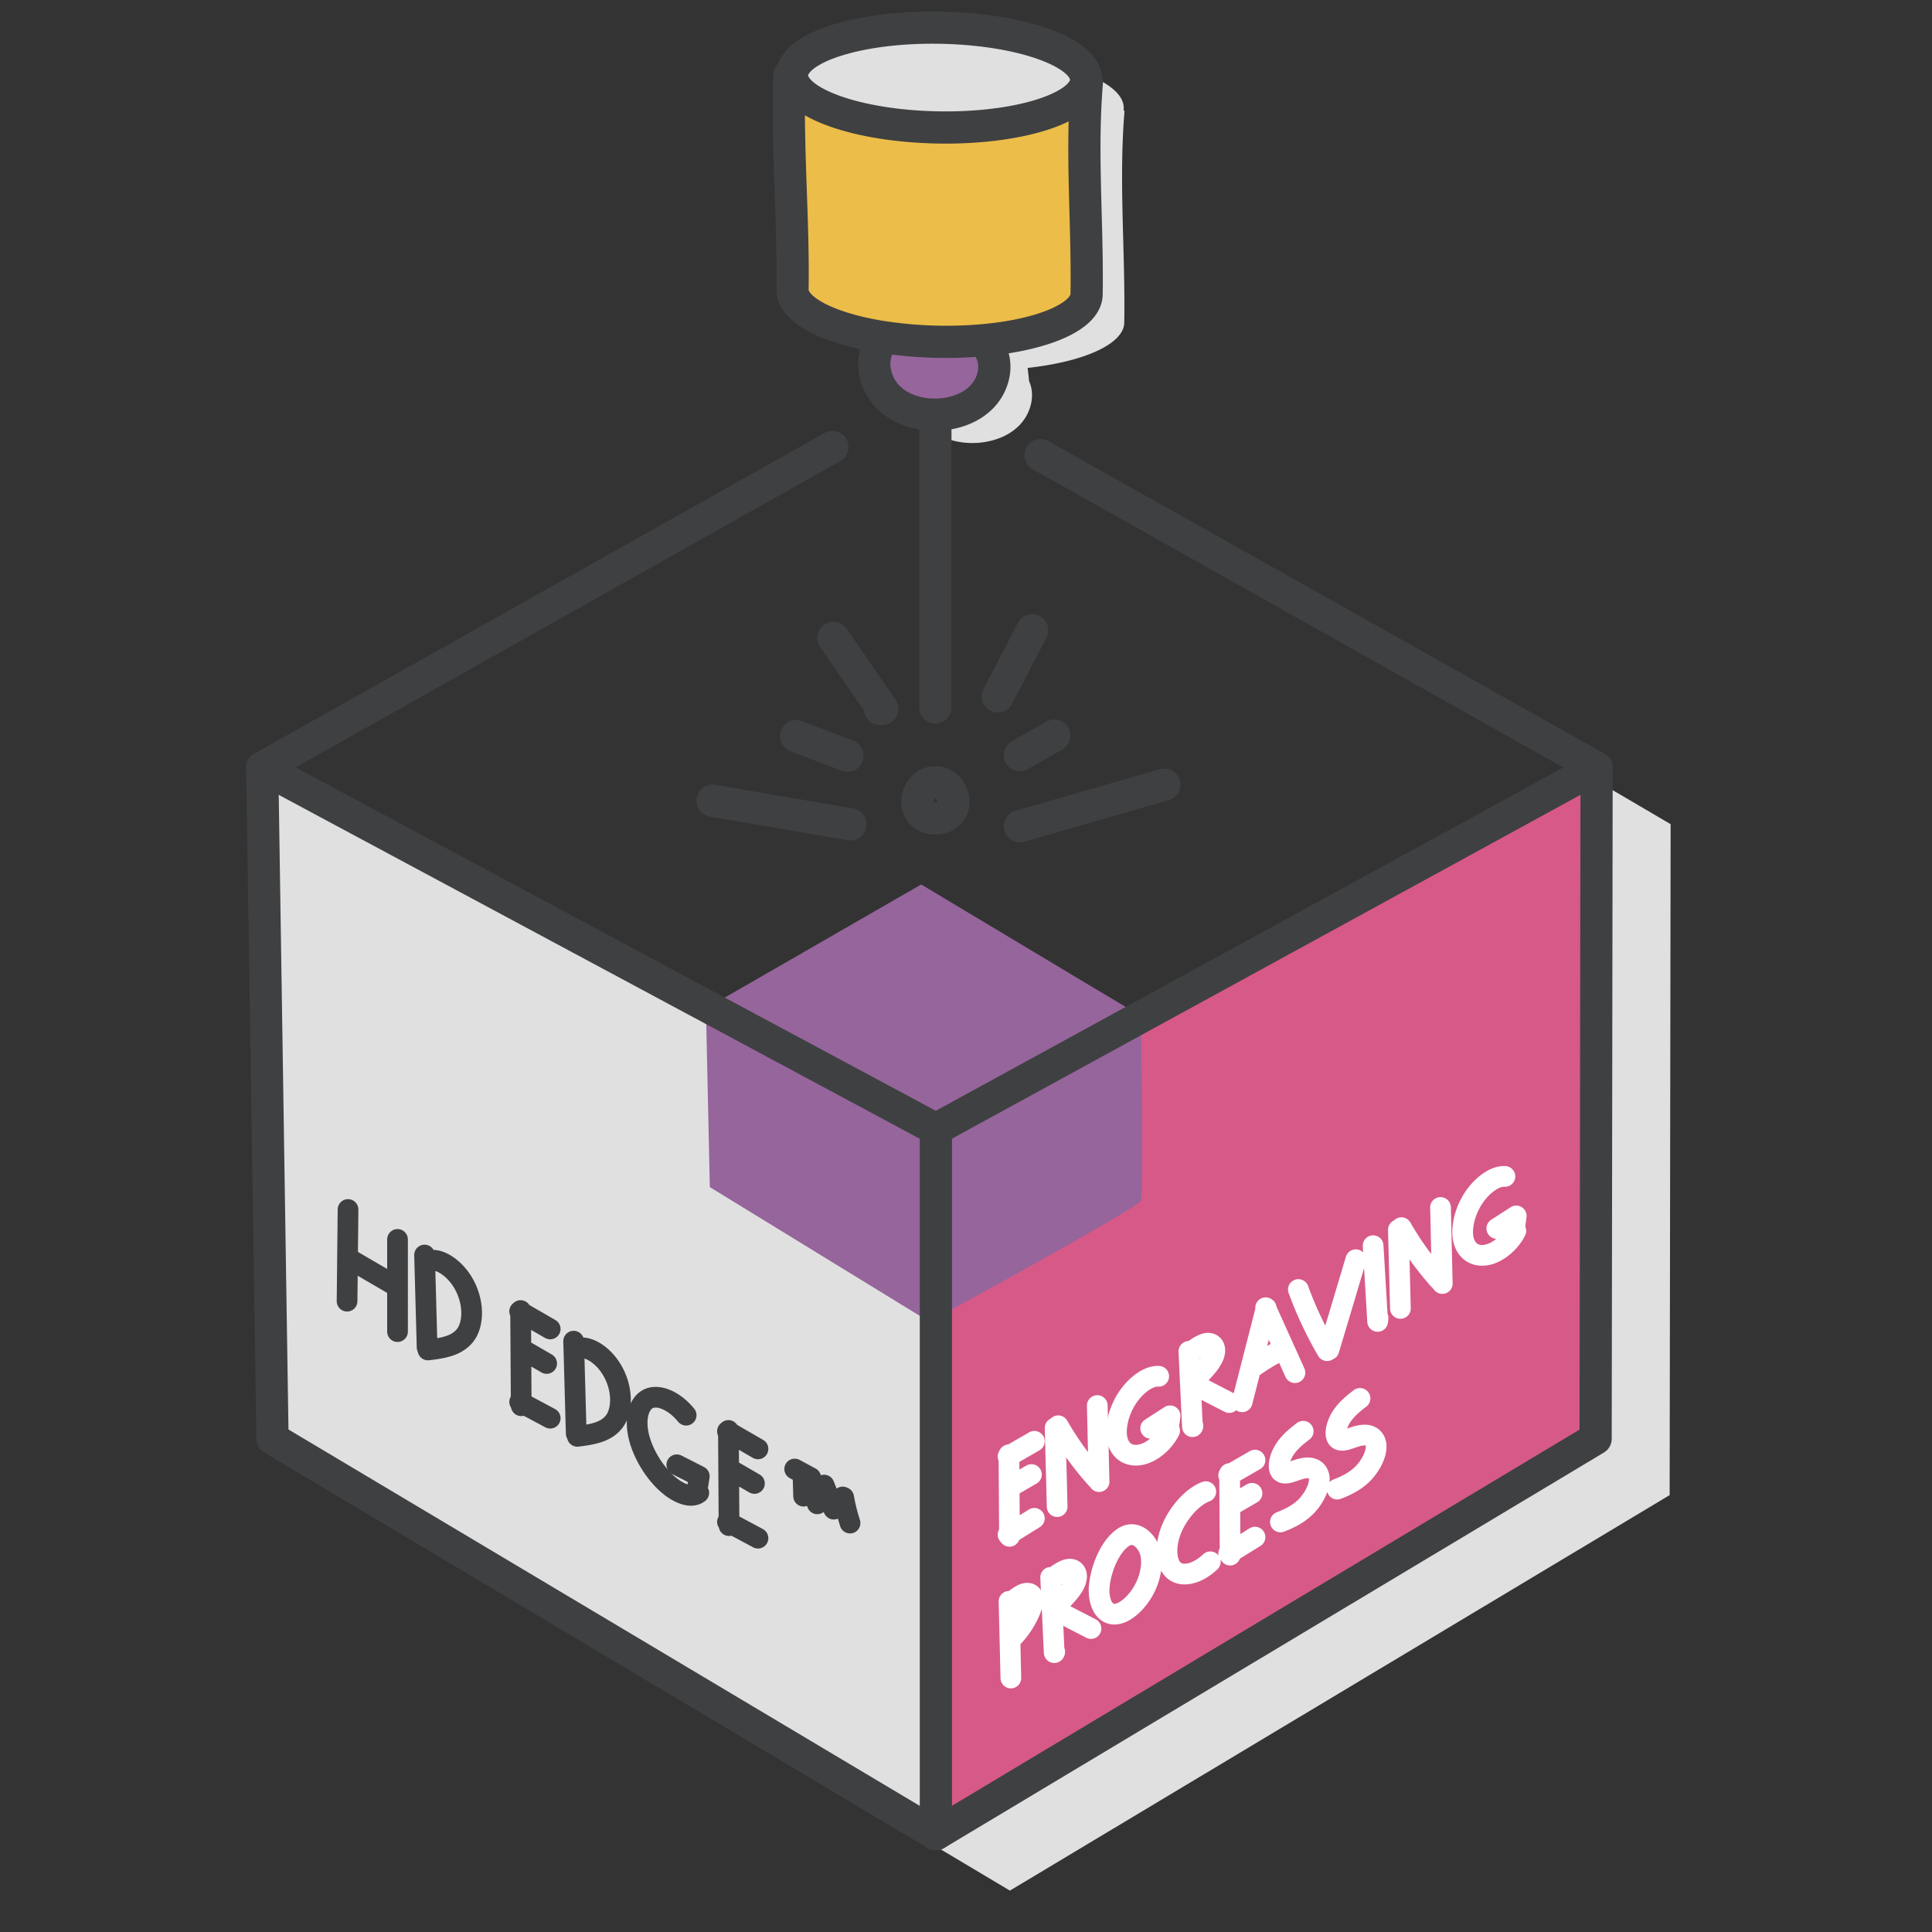 <svg xmlns="http://www.w3.org/2000/svg" fill="none" height="120" width="120"><rect width="100%" height="100%" fill="#333333" stroke="none"/><path fill="#E0E0E0" d="M69.847 6.875h-.06c.005-.05.01-.099.01-.153.017-.817-.904-1.568-2.41-2.149.043.132.076.263.076.395 0 .055-.006.104-.011.153h.06c-.367 4.418.055 8.73-.016 13.164-.022 1.332-2.516 2.428-6.001 2.812l.093.828c.389.887.098 1.984-.565 2.69-.663.713-1.644 1.064-2.614 1.135a4.837 4.837 0 0 1-1.458-.12c.148.3.334.575.57.81.828.823 2.06 1.146 3.223 1.064.97-.071 1.95-.422 2.614-1.135.663-.707.959-1.803.564-2.69l-.093-.828c3.486-.378 5.98-1.48 6.001-2.812.072-4.433-.35-8.747.017-13.164zM99.096 48.45l-.06 40.913-40.984 24.564-36.538-21.786.01.724 41.203 24.564 40.978-24.564.061-41.674-4.67-2.74z"></path><path fill="#E0E0E0" d="M58.129 70.131v43.795L16.926 89.363l-.64-41.68 41.843 22.448z"></path><path fill="#D75988" d="m99.167 47.683-.06 41.68-40.978 24.563V70.131l41.038-22.448z"></path><path style="mix-blend-mode:multiply" fill="#95659B" d="m57.22 54.934-13.372 7.7.24 11.098 13.636 8.363s13-7.086 13.148-7.52c.148-.432 0-11.459 0-11.459l-13.657-8.182h.005z"></path><path stroke-linejoin="round" stroke-linecap="round" stroke-width="2" stroke="#3F4042" d="m64.624 28.27 34.543 19.413-.06 41.68-40.978 24.563-41.203-24.564-.64-41.68 35.42-19.915"></path><path stroke-linejoin="round" stroke-linecap="round" stroke-width="2" stroke="#3F4042" d="M58.129 113.926V70.131L16.285 47.683M58.129 70.131l41.038-22.448M63.348 51.322l8.977-2.587M63.348 46.905l2.132-1.217M61.978 43.255l2.132-4.11M54.65 44.028h.153l-3.041-4.412M52.639 46.943l-3.196-1.222M52.825 51.202l-8.571-1.47M57.9 48.599c-.762.137-1.19 1.172-.74 1.803.45.63 1.573.57 1.945-.11.373-.68-.164-1.66-.937-1.71"></path><path stroke-linejoin="round" stroke-linecap="round" stroke-width="1.286" stroke="#3F4042" d="m21.617 75.124-.06 5.695M24.691 76.982v5.727M21.72 78.204c1.097.636 1.585.926 2.68 1.562M26.37 77.952c.054 1.913.103 3.82.158 5.733M26.62 78.314c.598-.203 1.53.373 2.1 1.283.761 1.222.712 2.652.175 3.337-.537.685-1.442.811-2.313.915M35.63 83.301l.16 5.733M35.905 83.756c.587-.197 1.507.367 2.066 1.266.751 1.2.702 2.614.17 3.288-.531.674-1.42.795-2.28.905M32.336 81.4c.01 1.973.027 3.946.038 5.913M32.277 81.45l1.897 1.095M32.496 83.844l1.458.844M32.277 87.072l1.897 1.014M45.244 88.848l.038 5.913M45.184 88.897l1.896 1.096M45.402 91.297l1.458.844M45.184 94.525l1.896 1.014M42.618 87.9c-.735-.904-1.727-1.321-2.346-1.02-.62.302-.85 1.26-.597 2.33.252 1.068.948 2.214 1.759 2.943.69.619 1.513.942 1.968.57"></path><path stroke-linejoin="round" stroke-linecap="round" stroke-width="1.286" stroke="#3F4042" d="m42.037 90.98 1.398.712c-.044.269-.083.538-.126.806M49.875 91.55l.038 1.38v-.038M49.36 91.243l.997.537M51.156 92.251l-.394 1.156s.016-.016.027-.022M51.184 92.24l.586 1.469M51.787 93.736c.165-.28.345-.531.554-.756M52.402 93.007c.088.521.225 1.058.395 1.595"></path><path stroke-linejoin="round" stroke-linecap="round" stroke-width="1.286" stroke="#fff" d="m62.668 90.36.033 5.064M62.613 90.464l1.633-.942M62.805 92.317c.422-.241.838-.482 1.26-.73M62.613 95.32l1.633-1.014M71.97 85.483c-.631-.05-1.486.58-2.023 1.457-.537.877-.734 1.93-.515 2.61.219.679.816.964 1.518.783.597-.153 1.304-.696 1.699-1.469"></path><path stroke-linejoin="round" stroke-linecap="round" stroke-width="1.286" stroke="#fff" d="m71.47 88.716 1.206-.778c-.038.274-.07.548-.11.822M93.473 73.07c-.63-.05-1.485.58-2.022 1.457-.537.877-.735 1.93-.515 2.609.219.68.816.964 1.518.783.597-.153 1.304-.696 1.699-1.468"></path><path stroke-linejoin="round" stroke-linecap="round" stroke-width="1.286" stroke="#fff" d="m92.97 76.303 1.206-.779c-.038.274-.07.549-.11.823M65.535 88.694c.044 1.628.088 3.256.126 4.883M68.154 87.302l.11 4.724M65.727 88.557a19.32 19.32 0 0 0 2.384 3.294M86.856 76.385l.126 4.883M89.473 74.998c.038 1.573.07 3.151.11 4.724M87.045 76.253a19.321 19.321 0 0 0 2.384 3.294M73.844 83.937c.071 1.556.148 3.113.219 4.67.01.032.055-.066.022-.05M73.965 83.986c.323-.24.657-.487.964-.548.307-.06.576.143.516.543-.05.362-.33.734-.592 1.03-.263.296-.56.587-.73.954l2.226 1.15M77.154 87.066l1.491-5.82M78.611 81.224l1.82 4.034M77.81 84.929c.505-.362 1.02-.68 1.53-.943M80.644 80.095a23.744 23.744 0 0 0 1.787 3.798M82.541 83.833l1.672-5.59M85.287 77.372l.28 4.702a2.84 2.84 0 0 0 .027-.214M76.373 91.527l.033 5.064M76.316 91.632l1.634-.943M76.504 93.483l1.26-.729M76.316 96.487c.543-.34 1.091-.674 1.634-1.014M65.258 97.972c.071 1.556.148 3.113.219 4.669.011.033.055-.066.022-.049M65.379 98.022c.323-.241.658-.488.965-.548.306-.06.575.142.515.542-.05.362-.33.735-.592 1.03-.263.297-.56.587-.73.954.74.384 1.486.768 2.226 1.151M62.672 99.463l.115 4.762M62.787 99.556c.247-.214.504-.428.756-.537.252-.11.51-.077.587.159.077.235-.033.597-.17.926a5.469 5.469 0 0 1-1.162 1.699M68.273 98.553c-.066.981.318 1.814 1.09 1.694.614-.094 1.343-.8 1.754-1.623.411-.822.499-1.71.296-2.313-.203-.608-.888-1.331-1.644-.822-.893.598-1.43 2.121-1.49 3.064h-.006zM74.893 92.65c-.816.307-1.704 1.283-2.132 2.34-.427 1.058-.356 2.122.165 2.56.52.433 1.457.208 2.247-.543M80.944 88.897c-.4.306-.817.635-1.135 1.112-.318.477-.482 1.14-.252 1.387.186.197.537.07.855-.039.334-.12.674-.219.964-.175.29.044.527.241.565.614.055.564-.378 1.353-.871 1.825-.494.471-1.03.707-1.54.91M84.473 86.858c-.4.307-.817.636-1.135 1.112-.318.477-.482 1.14-.252 1.387.186.197.537.071.855-.038.334-.12.674-.22.965-.176.29.044.526.241.564.614.055.565-.378 1.354-.871 1.825-.493.472-1.03.707-1.54.91"></path><path fill="#95659B" d="M61.583 21.92c.389.887.098 1.983-.565 2.69-.663.713-1.644 1.063-2.614 1.134-1.162.083-2.395-.24-3.223-1.063-.827-.822-1.156-2.187-.603-3.211l.099-.56c1.107.181 2.34.291 3.634.319a25.724 25.724 0 0 0 3.184-.137l.093.827h-.005z"></path><path fill="#E0E0E0" d="M58.383 1.718c5.047.088 9.108 1.54 9.08 3.25 0 .055-.005.104-.01.153-.269 1.634-4.28 2.878-9.175 2.795-5.025-.087-9.08-1.529-9.08-3.233v-.016c.027-1.71 4.137-3.031 9.185-2.949z"></path><path fill="#ECBD48" d="M49.197 4.683c0 1.705 4.05 3.146 9.081 3.234 4.894.082 8.906-1.162 9.175-2.795h.06c-.367 4.417.055 8.73-.017 13.164-.021 1.332-2.515 2.428-6 2.811-.993.104-2.061.154-3.185.137a25.553 25.553 0 0 1-3.633-.318c-3.228-.531-5.47-1.66-5.448-2.932.071-4.433-.35-8.862-.192-13.29h.164l-.005-.01z"></path><path stroke-linejoin="round" stroke-linecap="round" stroke-width="2" stroke="#3F4042" d="M49.195 4.683v-.016c.028-1.71 4.138-3.031 9.186-2.949 5.047.088 9.108 1.54 9.08 3.25 0 .055-.004.104-.01.153-.269 1.634-4.28 2.878-9.174 2.795-5.026-.087-9.082-1.529-9.082-3.233z"></path><path stroke-linejoin="round" stroke-linecap="round" stroke-width="2" stroke="#3F4042" d="M49.032 4.688c-.159 4.429.263 8.857.192 13.29-.022 1.272 2.22 2.401 5.448 2.933a26.232 26.232 0 0 0 6.817.18c3.486-.377 5.98-1.479 6.002-2.81.07-4.434-.351-8.748.016-13.165M54.58 21.47c-.554 1.03-.23 2.39.602 3.211.834.822 2.061 1.146 3.223 1.063.97-.07 1.951-.421 2.614-1.134.663-.707.96-1.803.565-2.69M58.098 26.057V43.94"></path></svg>